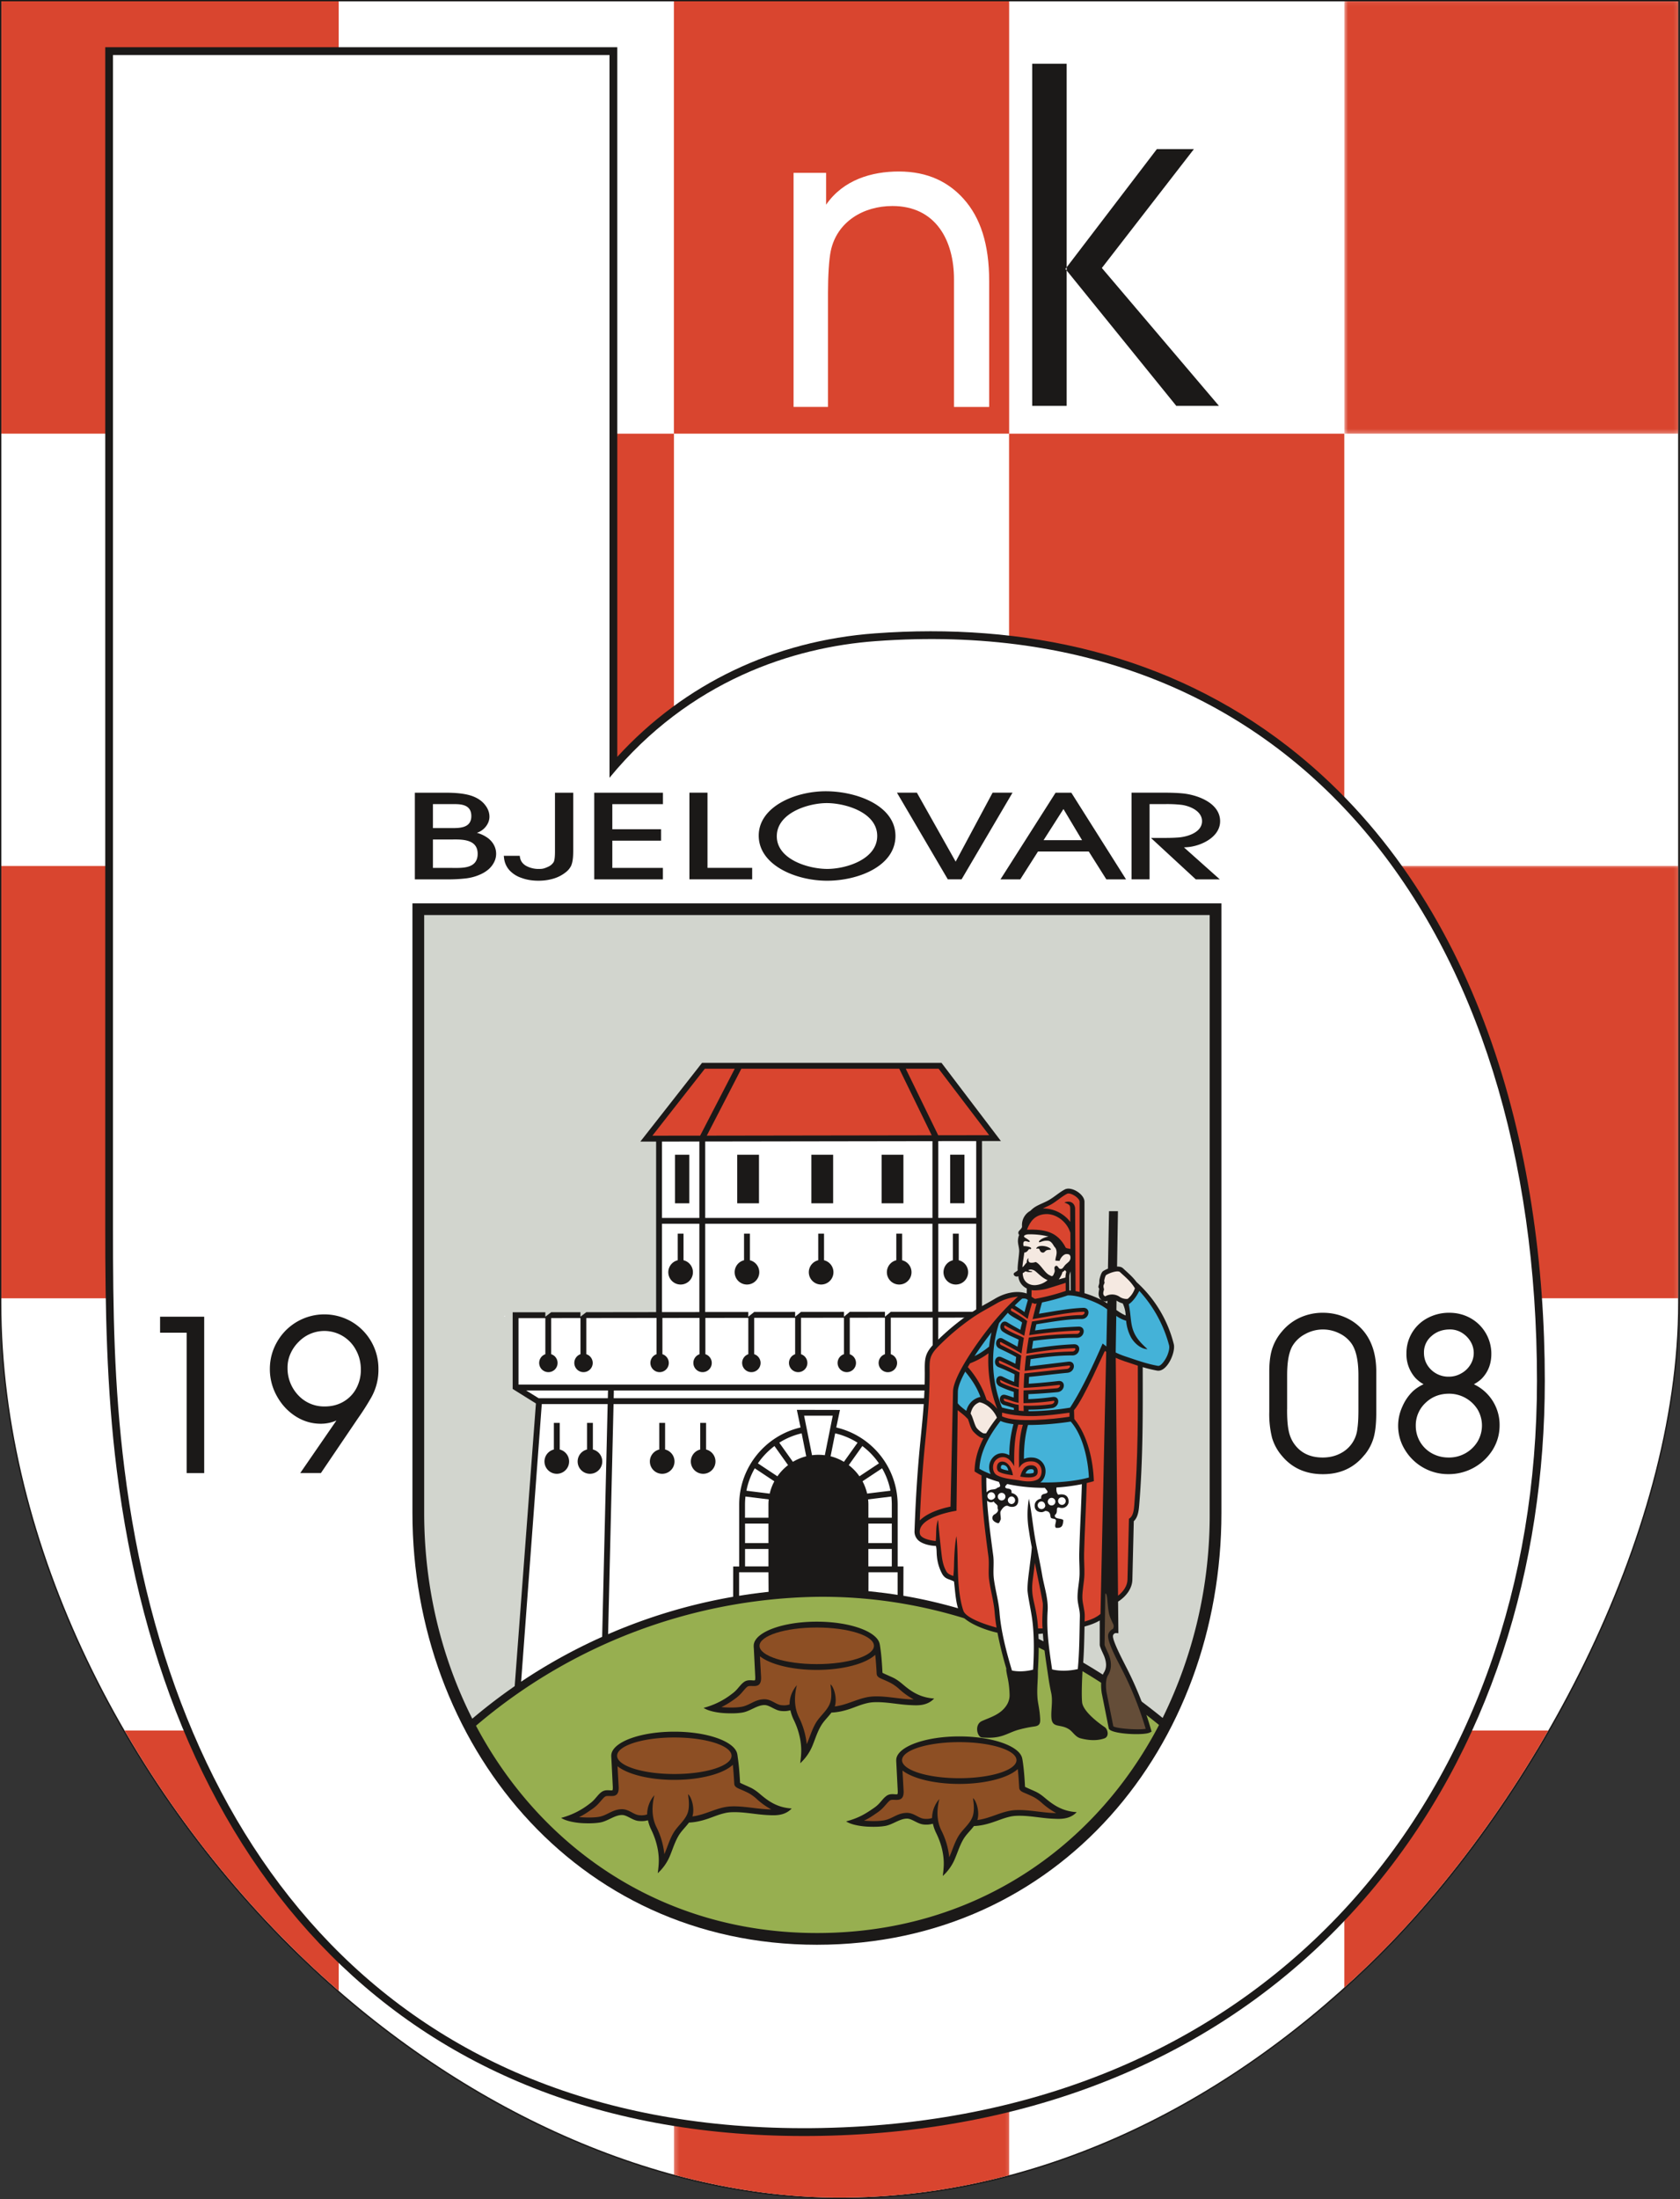<svg xmlns="http://www.w3.org/2000/svg" width="382" height="500" fill="none"><rect width="100%" height="100%" fill="#333333" stroke="none"/><path fill="#1B1918" fill-rule="evenodd" d="M0 0h381.89v296.14c0 52.83-32.95 114.53-70.33 150.67-32.56 31.49-74.63 53.15-120.62 53.15-21.6 0-43.1-5.42-62.8-14.14-21.62-9.58-41.51-23.3-58.63-39.59C29.48 408.15 0 352.15 0 296.14V0Z" clip-rule="evenodd"/><path fill="#fff" fill-rule="evenodd" d="M.31.31h381.27v295.83c0 53.24-33.38 114.81-70.24 150.45-34.9 33.75-77.2 53.06-120.4 53.06-41.13 0-85.59-19.75-121.21-53.64C29.35 407.6.3 351.58.3 296.13V.31Z" clip-rule="evenodd"/><path fill="#D9452F" fill-rule="evenodd" d="M153.23 98.6h76.23V.3h-76.23V98.6ZM.31 98.6h76.7V.3H.31V98.6Z" clip-rule="evenodd"/><mask id="a" width="77" height="99" x="305" y="0" maskUnits="userSpaceOnUse" style="mask-type:luminance"><path fill="#fff" d="M305.6.06h76.27v98.65h-76.28V.06Z"/></mask><g mask="url(#a)"><path fill="#D9452F" fill-rule="evenodd" d="M305.67 98.6h75.91V.3h-75.9V98.6Z" clip-rule="evenodd"/></g><path fill="#D9452F" fill-rule="evenodd" d="M77.02 196.89h76.22V98.6H77.02v98.29ZM229.44 196.89h76.23V98.6h-76.23v98.29ZM153.23 295.18h76.23v-98.29h-76.23v98.29ZM.31 295.18h76.7v-98.29H.31v98.29Z" clip-rule="evenodd"/><mask id="b" width="77" height="100" x="305" y="196" maskUnits="userSpaceOnUse" style="mask-type:luminance"><path fill="#fff" d="M305.6 196.48h76.27V296h-76.28v-99.52Z"/></mask><g mask="url(#b)"><path fill="#D9452F" fill-rule="evenodd" d="M305.67 295.17h75.91v-98.29h-75.9v98.29Z" clip-rule="evenodd"/></g><path fill="#D9452F" fill-rule="evenodd" d="M77.02 393.45h76.22v-98.29H77.02v98.29ZM229.44 393.45h76.23v-98.29h-76.23v98.29Z" clip-rule="evenodd"/><mask id="c" width="77" height="108" x="153" y="392" maskUnits="userSpaceOnUse" style="mask-type:luminance"><path fill="#fff" d="M153.22 392.9h76.63V500h-76.63V392.9Z"/></mask><g mask="url(#c)"><path fill="#D9452F" fill-rule="evenodd" d="M229.46 494.56a149.93 149.93 0 0 1-38.51 5.1c-12.38 0-25.06-1.8-37.72-5.22V393.46h76.23v101.1Z" clip-rule="evenodd"/></g><path fill="#D9452F" fill-rule="evenodd" d="M77.02 452.63c-2.47-2.14-4.9-4.35-7.29-6.62a237.1 237.1 0 0 1-41.4-52.56h48.69v59.18ZM352.05 393.45c-11.73 20.4-25.94 38.86-40.7 53.14-1.88 1.8-3.77 3.57-5.68 5.3v-58.44h46.38Z" clip-rule="evenodd"/><path fill="#1B1918" fill-rule="evenodd" d="M140.36 172.07c15.3-16.72 35.81-26.39 58.59-28.07 33.83-2.5 66.7 4.63 93.86 25.69 43.46 33.7 58.45 91.58 58.45 144.28 0 42-12.29 83.8-39.7 116.2C280 467.5 235.1 484.66 186.93 485.6 91.4 487.48 37.79 424.45 26.53 334.1c-2.3-18.44-2.6-36.51-2.6-55.06V10.74h116.43v161.33Z" clip-rule="evenodd"/><path fill="#fff" fill-rule="evenodd" d="M199.08 145.77c96.15-7.12 150.4 66.27 150.4 168.2 0 92.27-59.18 167.82-162.6 169.85-97.3 1.91-147.84-63.63-158.59-149.92-2.37-19.03-2.6-35.84-2.6-54.86V12.51h112.9v164.32c18.22-22.17 41.84-29.69 60.49-31.06Z" clip-rule="evenodd"/><path fill="#1B1918" fill-rule="evenodd" d="M93.78 205.38h183.95v138.6c0 52.8-36.7 98.18-91.98 98.18s-91.97-46.15-91.97-98.18v-138.6Z" clip-rule="evenodd"/><path fill="#97AF50" fill-rule="evenodd" d="M108.23 392.36c14.77 27.85 42.44 47.13 77.53 47.13 35.46 0 63.14-19.28 77.78-47.3-22.34-18.25-49.06-29.62-78.35-29.13a122.52 122.52 0 0 0-76.96 29.3Z" clip-rule="evenodd"/><path fill="#D2D5CE" fill-rule="evenodd" d="M96.45 208.04v135.94c0 16.78 3.87 32.8 10.94 46.78a124.3 124.3 0 0 1 77.77-29.46c29.58-.5 56.6 10.92 79.2 29.29a104.43 104.43 0 0 0 10.7-46.61V208.04H96.46Z" clip-rule="evenodd"/><path fill="#1B1918" fill-rule="evenodd" d="M42.43 303H36.4v-3.63h10.03v35.55h-3.99V303ZM76.5 322.96c-1.12.49-2.3.74-3.55.74-2.08 0-4-.58-5.75-1.7-1.8-1.16-3.2-2.7-4.24-4.58a12.5 12.5 0 0 1-1.6-6.14c0-2.23.55-4.31 1.67-6.24a12.36 12.36 0 0 1 16.9-4.55 12.37 12.37 0 0 1 6.12 10.79 12.71 12.71 0 0 1-1.78 6.7 56.65 56.65 0 0 1-2.8 4.38l-8.5 12.55h-4.7l8.23-11.95Zm-11.12-11.83a8.88 8.88 0 0 0 2.53 6.19 8.02 8.02 0 0 0 5.97 2.45c1.48 0 2.91-.33 4.2-1.08a7.64 7.64 0 0 0 2.92-3 8.85 8.85 0 0 0 1.05-4.31c0-1.56-.35-3.05-1.1-4.42a8.13 8.13 0 0 0-13.05-1.87 8.71 8.71 0 0 0-1.85 2.68c-.45 1-.67 2.06-.67 3.16v.2ZM310.26 330.78c-2.4 3.01-5.61 4.39-9.45 4.39-3.72 0-6.9-1.27-9.3-4.14a11.15 11.15 0 0 1-2.26-4.1 22.14 22.14 0 0 1-.64-5.94v-9.1c0-1.74.14-3.64.68-5.3a11.38 11.38 0 0 1 2.22-3.89 11.64 11.64 0 0 1 4.13-3.15 12.39 12.39 0 0 1 5.17-1.08c1.72 0 3.38.32 4.96 1 1.52.64 2.86 1.58 3.97 2.8 2.4 2.66 3.2 6.11 3.2 9.61V321c0 1.86-.09 3.97-.57 5.76a10.77 10.77 0 0 1-2.1 4.03Zm-17.6-10.35c0 1.53.04 3.27.34 4.77.2 1.03.56 2 1.14 2.88 1.56 2.33 3.86 3.3 6.62 3.3 1.46 0 2.86-.3 4.15-1a7.05 7.05 0 0 0 3.73-5.54c.21-1.42.24-2.97.24-4.4v-7.75c0-2.22-.23-5.18-1.48-7.09a7.13 7.13 0 0 0-2.8-2.42 8.34 8.34 0 0 0-7.88.16 7.23 7.23 0 0 0-2.91 2.8c-.98 1.82-1.14 4.53-1.14 6.55v7.74ZM323.7 314.72a7.78 7.78 0 0 1-1.87-1.44 8.04 8.04 0 0 1-2.03-5.6 8.98 8.98 0 0 1 4.78-8 10.3 10.3 0 0 1 4.97-1.21c1.7 0 3.32.39 4.81 1.22a9.25 9.25 0 0 1 4.74 8.13c0 2.17-.67 4.08-2.2 5.64-.51.5-1.13.91-1.76 1.27a10.2 10.2 0 0 1 5.84 9.32c0 2-.52 3.86-1.56 5.56a11.78 11.78 0 0 1-10.07 5.55 11.45 11.45 0 0 1-9.88-5.51 10.4 10.4 0 0 1-.63-9.78c.58-1.37 1.41-2.6 2.5-3.63a9.63 9.63 0 0 1 2.35-1.52Zm5.8 2.15c-2.08 0-3.9.66-5.4 2.12a6.96 6.96 0 0 0-2.18 5.2 7.1 7.1 0 0 0 3.67 6.24c1.17.64 2.43.95 3.76.95a7.57 7.57 0 0 0 6.62-3.63 7.17 7.17 0 0 0 0-7.3 7.62 7.62 0 0 0-6.47-3.58Zm.2-14.61c-1.6 0-3.03.45-4.22 1.52a4.82 4.82 0 0 0-1.7 3.75c0 1.54.54 2.83 1.64 3.9a5.63 5.63 0 0 0 4.03 1.57c1 0 1.94-.25 2.81-.75a5.51 5.51 0 0 0 2.06-1.95 5.02 5.02 0 0 0 .03-5.33 5.85 5.85 0 0 0-1.99-1.98 5.13 5.13 0 0 0-2.67-.73Z" clip-rule="evenodd"/><path fill="#fff" fill-rule="evenodd" d="M180.44 92.53V39.3h7.4v7.24c3.93-5.7 10.44-7.55 16.53-7.55 6.73 0 11.4 2.5 14.75 6.24 3.8 4.25 5.8 10.25 5.8 18.71v28.58h-8V63.5c0-8.82-4.13-16.66-14-16.66-6.65 0-12.6 3.6-14.01 10.17-.42 1.95-.64 5.74-.64 9.6v25.9h-7.83Z" clip-rule="evenodd"/><path fill="#1B1918" fill-rule="evenodd" d="M242.54 92.27h-7.83V14.5h7.83v77.77Zm-.29-31.12 20.8-27.25h8.42l-20.93 27.03 26.62 31.34h-9.7l-25.2-31.12ZM108.43 189.35a7.5 7.5 0 0 1 2.68 1.32c.52.44.96.95 1.26 1.57a4.18 4.18 0 0 1-.02 3.78 5.38 5.38 0 0 1-1.28 1.64c-.59.5-1.26.9-1.97 1.2-.97.43-2 .7-3.05.84a36 36 0 0 1-4.74.23h-6.98v-19.7h6.94c2 0 4.64.12 6.51.92 1 .42 1.88 1.03 2.54 1.89.6.77.97 1.65.97 2.64 0 .83-.3 1.57-.8 2.22a4.27 4.27 0 0 1-2.06 1.45Zm-10 7.98h4.32c2.21 0 5.86.27 5.86-3.21 0-3.62-4.16-3.25-6.36-3.25h-3.81v6.46Zm0-9.06h3.9c1.92 0 4.84.15 4.84-2.73 0-2.89-2.82-2.72-4.6-2.72h-4.13v5.45Zm31.43 8.58a4.2 4.2 0 0 1-1.19 1.44 8.11 8.11 0 0 1-2.75 1.45c-1.11.34-2.28.5-3.45.5-1.3 0-2.61-.17-3.83-.62a6.53 6.53 0 0 1-2.8-1.76 4.96 4.96 0 0 1-1.23-2.78l-.06-.5h3.63l.06.38c.14.83.62 1.43 1.33 1.87a5.9 5.9 0 0 0 3.1.73c.8 0 1.17-.14 1.91-.47a2.82 2.82 0 0 0 1.34-1.14c.25-.58.27-1.7.27-2.32v-13.4h4.15v12.82c0 1.2 0 2.7-.48 3.8Zm9.37-14.03v5.71h11.08v2.6h-11.08v6.2h11.5v2.6h-15.61v-19.7h15.62v2.6h-11.51Zm21.64 14.5h10.16v2.6h-14.27v-19.7h4.11v17.1Zm27.2 2.92c-7.1 0-15.42-3.5-15.55-10.11-.12-6.62 8.15-10.23 15.24-10.23 7.1 0 15.85 3.3 15.85 10.15 0 6.86-8.45 10.19-15.54 10.19Zm-.08-17.65c-4.24 0-11.36 2.25-11.36 7.54 0 5.28 7.21 7.43 11.47 7.43 4.26 0 11.36-2.17 11.36-7.5 0-5.35-7.23-7.47-11.47-7.47Zm29.31 13.31 8.4-15.68h4.53l-11.58 19.7h-3.14l-11.56-19.7h4.53l8.82 15.68Zm30.26-2.3h-11.54l-4.03 6.33h-4.5l12.53-19.7h3.58l12.44 19.7h-4.48l-4-6.34Zm-5.75-9.66-4.52 7.08h8.75l-4.23-7.08Zm27.4 8.72 8.15 7.27h-5.46l-10.2-9.42h2.43c1.14 0 2.3 0 3.43-.08 2.13-.07 5.76-1.05 5.76-3.73 0-2.28-2.68-3.42-4.57-3.7a28.41 28.41 0 0 0-3.83-.18h-3.53v17.1h-4.1v-19.7h7.05c1.6 0 3.28.03 4.87.2 3.37.41 8.22 2.26 8.22 6.3 0 3.45-3.94 5.44-6.95 5.84-.42.05-.85.08-1.27.1ZM116.96 384.32l4.9-65.23-5.24-3.27v-.01h-.05v-17.45H124v1l1.33-1.01h6.65v1.01l1.34-1.02 15.87-.02v-38.77h-3.59l14.03-17.9h54.45l13.51 17.78h-4.3v38.75l.05.06h1.43v1.32h-2.36l-9.07 7.05v.16h-.2l-.52.4-.22 7.63h1.07v1.33h-1.1l-.05 1.78h1.15v1.33h-1.19l-.79 28.31 9.54 10.2-.03 9.76a112.04 112.04 0 0 0-35.97-5.33c-24.22.41-48.17 8.4-68.07 22.14Z" clip-rule="evenodd"/><path fill="#fff" fill-rule="evenodd" d="M114.68 299.17v.2l.25-.2h-.25ZM159.02 278.23h-8.5v20.09h.1l8.4-.01v-20.08Zm-3.6 8.3a2.8 2.8 0 1 1-1.32 0v-6.05h1.32v6.05ZM212.02 278.23h-51.67v20.1l.04-.03h9.76v1.06l1.34-1.07 9.31-.01v1.08l1.33-1.08 9.77-.01v1.09l1.33-1.1h7.99v1.1l1.33-1.1 9.47-.02v-20Zm-6.9 8.3a2.8 2.8 0 1 1-1.32 0v-6.05h1.33v6.05Zm-17.75 0a2.8 2.8 0 1 1-1.32 0v-6.05h1.32v6.05Zm-16.86 0a2.8 2.8 0 1 1-1.33 0v-6.05h1.33v6.05ZM221.97 278.23h-8.62v20.01h8.62v-20Zm-3.97 8.3a2.8 2.8 0 1 1-1.33 0v-6.05H218v6.05ZM213.35 276.9h8.62v-17.47l-8.62.01v17.47Zm2.7-14.37h3.25v11.04h-3.25v-11.04ZM160.35 276.91h51.67v-17.46l-51.67.08v17.38Zm40.12-14.37h4.95v11.04h-4.95v-11.04Zm-15.98 0h4.95v11.04h-4.95v-11.04Zm-16.86 0h4.95v11.04h-4.95v-11.04ZM150.52 276.91h8.5v-17.38l-8.5.02v17.36Zm2.95-14.37h3.26v11.04h-3.25v-11.04ZM138.25 316.13h-18.62l2.85 1.77h15.73l.04-1.77ZM169.4 356.14h5.33v-3.97h-5.32v3.97ZM169.4 350.84h5.33v-4.44h-5.32v4.44ZM169.5 340.25c-.06.61-.1 1.24-.1 1.87v2.95h5.33v-2.95c0-.41.02-.82.06-1.22l-5.28-.65ZM171.62 333.83a16.57 16.57 0 0 0-1.9 5.1l5.3.66c.22-1 .58-1.93 1.05-2.8l-4.45-2.96ZM176.1 328.77a16.82 16.82 0 0 0-3.77 3.94l4.44 2.94c.67-.97 1.49-1.82 2.42-2.54l-3.09-4.34ZM182.28 325.88a16.56 16.56 0 0 0-5.09 2.13l3.1 4.35c.94-.56 1.96-.99 3.03-1.26l-1.04-5.23ZM182.84 321.88l1.8 8.98c.96-.13 1.95-.13 2.91 0l1.8-8.99h-6.5ZM194.99 328.01a16.58 16.58 0 0 0-5.09-2.13l-1.04 5.22c1.08.27 2.1.7 3.03 1.26l3.1-4.35ZM199.85 332.7a16.79 16.79 0 0 0-3.77-3.93l-3.09 4.34c.94.72 1.75 1.57 2.43 2.54l4.43-2.94ZM202.47 338.93c-.35-1.82-1-3.54-1.9-5.1l-4.45 2.95c.47.87.82 1.82 1.05 2.8l5.3-.65ZM202.78 345.07v-2.95c0-.63-.04-1.26-.1-1.87l-5.29.65c.05.4.07.8.07 1.22v2.95h5.32ZM197.45 350.84h5.33v-4.44h-5.33v4.44ZM197.45 356.14h5.33v-3.97h-5.33v3.97ZM168.06 357.47h6.67l.03 4.45-.94.1-.1.02-.12.01-.1.01-.1.02h-.1l-.12.02-.63.07-.1.02-.1.01-.1.01-.12.02-.1.01-.1.01-.84.12h-.1l-.11.02-.1.02-.11.01-.94.14-.1.01-.11.02-.1.01-.11.02-.1.01-.1.02-.53.08-.1.02-.22.03-.1.02-.1.01v-5.34ZM202.78 357.47h-5.3l-.01 4.3.1.01.1.01.12.01.83.09.2.02.11.01.2.02.11.02.8.1h.13l.21.03.11.01.2.03.63.08.1.01.62.09.2.02.42.06.1.02.96.14.35.06h.03v-5.14h-1.32Z" clip-rule="evenodd"/><path fill="#fff" fill-rule="evenodd" d="M211.17 319.23h-71.66l-1.24 52.32c9.1-3.95 18.66-6.82 28.44-8.51l.01-6.88h1.36V342.1c0-8.52 5.97-15.7 13.95-17.55l-.84-4.01 9.8.02-.84 3.99a18.07 18.07 0 0 1 13.96 17.55v14.05h1.32l-.02 6.66c4.92.83 9.76 2 14.49 3.46l.02-8.09-9.55-10.22.8-28.74Zm-50.62 10.33a2.8 2.8 0 1 1-1.33 0v-6.05h1.33v6.05Zm-9.32 0a2.8 2.8 0 1 1-1.32 0v-6.05h1.32v6.05ZM211.26 316.13h-71.68l-.04 1.77h71.67l.05-1.77ZM212.08 306.2v-6.62h-9.53v8.31a2.1 2.1 0 1 1-1.33 0v-8.3l-8 .01v8.3a2.09 2.09 0 1 1-1.32-.01v-8.29l-9.77.01v8.28a2.09 2.09 0 0 1-.66 4.08 2.1 2.1 0 0 1-.67-4.08v-8.27h-9.31v8.27a2.09 2.09 0 0 1-.67 4.08 2.1 2.1 0 0 1-.67-4.08v-8.26l-9.76.01v8.25a2.09 2.09 0 0 1-.67 4.08 2.1 2.1 0 0 1-.66-4.08v-8.25l-8.44.01v8.24a2.09 2.09 0 0 1-.66 4.08 2.1 2.1 0 0 1-.67-4.08v-8.24l-15.97.02v8.22a2.09 2.09 0 0 1-.67 4.08 2.1 2.1 0 0 1-.66-4.08v-8.22l-6.66.01v8.21a2.09 2.09 0 0 1-.67 4.08 2.1 2.1 0 0 1-.66-4.08v-8.2h-6.1v15.11h93.4l.23-8.18.55-.43ZM220.6 299.57l-7.26.01v5.63l7.27-5.64ZM123.19 319.23l-4.7 63.12a124.87 124.87 0 0 1 18.43-10.2l1.25-52.92H123.2Zm4.08 10.33a2.8 2.8 0 1 1-1.33 0v-6.05h1.33v6.05Zm7.54 0a2.8 2.8 0 1 1-1.33 0v-6.05h1.33v6.05Z" clip-rule="evenodd"/><path fill="#D9452F" fill-rule="evenodd" d="m159.2 258.2 7.87-15.22h-6.8l-11.93 15.23 10.87-.01ZM211.85 258.12l-7.38-15.14h-35.9l-7.86 15.22 51.14-.08ZM205.95 242.98l7.38 15.13 11.59-.01-11.5-15.12h-7.47Z" clip-rule="evenodd"/><path fill="#1B1918" fill-rule="evenodd" d="M185.72 368.7c7.3 0 13.33 2.1 14.23 4.79.11.36.16.73.21 1.11.28 1.88.4 3.83.5 5.72.46.27 2.3 1.03 2.7 1.26.68.37 1.28.83 1.86 1.32 1.87 1.6 3.92 3.07 7.19 3.27-1.65 1.77-3.94 1.57-5.39 1.5-2.8-.11-5.59-.8-8.46-.65-.5.03-1 .11-1.49.23-1.3.3-2.55.85-3.8 1.28-1.41.47-2.76.78-4.22.84-.77 1.04-1.71 1.87-2.38 3.01-.82 1.4-1.25 2.82-1.82 4.24a11.17 11.17 0 0 1-2.9 4.27c.25-1.98.36-3.23.04-5.23a17.23 17.23 0 0 0-1.54-4.7 9.85 9.85 0 0 1-.73-2.12c-.7.2-1.35.25-2.15.16-1.38-.14-2.6-1.35-3.74-1.34-1.7 0-3.22 1.39-5 1.7-1.15.2-2.6.22-4.06.14-1.66-.09-3.72-.47-4.79-1.2a17.7 17.7 0 0 0 6.4-3.15c1-.72 1.33-1.25 2.1-2.11.22-.24.44-.44.7-.63.96-.7 2.16-.21 2.47-.39.1-.1.08-.63.08-.75l-.32-6.4c-.03-.48-.08-.9.08-1.38.9-2.7 6.93-4.79 14.23-4.79ZM153.33 393.71c7.3 0 13.33 2.09 14.23 4.78.12.37.15.74.2 1.12.28 1.88.41 3.83.52 5.72.45.26 2.29 1.03 2.7 1.26.67.37 1.27.82 1.85 1.32 1.88 1.6 3.92 3.07 7.19 3.26-1.65 1.77-3.95 1.57-5.38 1.51-2.81-.12-5.6-.8-8.47-.65-.5.03-1 .1-1.49.23-1.3.3-2.54.85-3.8 1.27-1.4.47-2.76.78-4.22.85-.77 1.04-1.71 1.87-2.38 3.01-.82 1.4-1.25 2.82-1.82 4.23a11.12 11.12 0 0 1-2.9 4.27c.25-1.97.36-3.23.04-5.22a17.22 17.22 0 0 0-1.54-4.7 9.9 9.9 0 0 1-.73-2.12c-.69.2-1.34.24-2.15.16-1.38-.14-2.6-1.35-3.74-1.35-1.7 0-3.22 1.4-5 1.7-1.15.2-2.6.22-4.06.15-1.66-.1-3.72-.48-4.79-1.2a17.73 17.73 0 0 0 6.4-3.16c1-.71 1.33-1.25 2.1-2.1.22-.24.44-.45.7-.63.96-.7 2.16-.22 2.47-.4.1-.1.08-.62.08-.75l-.32-6.39c-.03-.49-.08-.9.08-1.39.9-2.7 6.93-4.78 14.23-4.78ZM218.12 394.79c7.3 0 13.34 2.06 14.23 4.71.12.36.16.73.22 1.1.27 1.86.4 3.78.5 5.65.45.25 2.3 1.01 2.7 1.24.68.36 1.27.81 1.85 1.3 1.88 1.58 3.93 3.02 7.2 3.22-1.65 1.75-3.95 1.55-5.39 1.49-2.81-.12-5.6-.8-8.47-.65-.5.03-1 .1-1.49.23-1.29.3-2.54.84-3.8 1.25-1.4.47-2.76.78-4.22.84-.76 1.03-1.7 1.84-2.38 2.97-.81 1.37-1.24 2.78-1.82 4.17a11.02 11.02 0 0 1-2.88 4.21c.24-1.95.35-3.18.02-5.15-.26-1.6-.82-3.18-1.53-4.63a9.51 9.51 0 0 1-.74-2.1 5.5 5.5 0 0 1-2.14.17c-1.39-.14-2.6-1.33-3.74-1.33-1.7 0-3.22 1.37-5 1.67-1.16.2-2.6.22-4.06.15-1.67-.1-3.72-.47-4.79-1.19 2.87-.77 4.37-1.7 6.39-3.1 1.01-.71 1.34-1.24 2.11-2.09.21-.23.44-.43.69-.62.96-.69 2.16-.2 2.47-.38.1-.1.09-.61.08-.75l-.32-6.3c-.02-.47-.07-.9.09-1.37.9-2.65 6.92-4.71 14.22-4.71Z" clip-rule="evenodd"/><path fill="#8D4F24" fill-rule="evenodd" d="M185.72 370.03c7.18 0 13 1.86 13 4.16s-5.82 4.16-13 4.16c-7.2 0-13.02-1.86-13.02-4.16s5.83-4.16 13.02-4.16Z" clip-rule="evenodd"/><path fill="#8D4F24" fill-rule="evenodd" d="M189.81 387.98c3.2-.41 5.6-2.1 8.67-2.27 3.04-.17 6.22.65 9.28.67a16.6 16.6 0 0 1-3.42-2.47 9.92 9.92 0 0 0-1.63-1.17c-.7-.38-1.39-.67-2.12-.99-.53-.22-1.2-.5-1.25-1.17-.08-1.43-.17-2.9-.33-4.35-2.12 2.01-7.28 3.44-13.3 3.44-5.68 0-10.6-1.27-12.92-3.1l.26 4.63c.17 3.17-2.3 1.7-3.1 2.28-.18.13-.33.27-.48.44-.84.94-1.22 1.52-2.33 2.3a19.4 19.4 0 0 1-3.1 1.91c1.62.13 3.3.15 4.55-.07 1.92-.33 3.05-1.72 5.23-1.72 1.59 0 2.6 1.22 3.88 1.35.7.07 1.23.03 1.83-.17a6.7 6.7 0 0 1 1.66-4.37c-.6 2.4-.66 4.95.45 7.25a17.73 17.73 0 0 1 1.79 6.16c.72-1.6 1.16-3.27 2.08-4.84.89-1.5 2.42-2.66 3.11-4.23.6-1.32.42-3.16.2-4.55.75.5 1.59 3.13 1 5.04ZM153.33 395.03c7.19 0 13.01 1.86 13.01 4.16s-5.82 4.15-13 4.15c-7.2 0-13.02-1.86-13.02-4.15 0-2.3 5.83-4.16 13.01-4.16Z" clip-rule="evenodd"/><path fill="#8D4F24" fill-rule="evenodd" d="M157.43 412.99c3.2-.42 5.6-2.11 8.66-2.28 3.06-.16 6.23.66 9.29.68a16.72 16.72 0 0 1-3.42-2.47 9.56 9.56 0 0 0-1.63-1.18c-.7-.38-1.4-.67-2.12-.98-.53-.23-1.2-.5-1.25-1.17-.09-1.43-.17-2.9-.33-4.35-2.12 2.01-7.28 3.43-13.3 3.43-5.68 0-10.6-1.26-12.92-3.1l.26 4.63c.17 3.18-2.3 1.7-3.1 2.29a3.2 3.2 0 0 0-.48.44c-.85.94-1.23 1.52-2.33 2.3-1.15.8-2.08 1.44-3.1 1.9 1.62.13 3.3.15 4.55-.06 1.91-.34 3.05-1.72 5.23-1.73 1.58 0 2.6 1.23 3.88 1.36.7.07 1.23.03 1.83-.17a6.7 6.7 0 0 1 1.65-4.38c-.6 2.41-.66 4.96.46 7.25a17.75 17.75 0 0 1 1.8 6.17c.7-1.6 1.15-3.28 2.07-4.84.88-1.5 2.42-2.66 3.11-4.23.6-1.32.42-3.16.2-4.56.75.51 1.59 3.13 1 5.05ZM218.12 396.09c7.19 0 13.01 1.83 13.01 4.1 0 2.26-5.82 4.1-13.01 4.1-7.19 0-13.01-1.84-13.01-4.1 0-2.27 5.82-4.1 13-4.1Z" clip-rule="evenodd"/><path fill="#8D4F24" fill-rule="evenodd" d="M222.22 413.8c3.2-.41 5.6-2.09 8.66-2.25 3.05-.16 6.23.65 9.29.67a16.68 16.68 0 0 1-3.42-2.44 9.8 9.8 0 0 0-1.63-1.16c-.7-.37-1.4-.66-2.12-.97-.53-.22-1.2-.5-1.25-1.15-.08-1.4-.17-2.86-.33-4.29-2.12 1.98-7.28 3.38-13.3 3.38-5.68 0-10.6-1.24-12.91-3.04l.25 4.56c.17 3.12-2.3 1.68-3.1 2.24-.18.13-.33.28-.48.44-.85.93-1.22 1.5-2.33 2.27-1.15.8-2.08 1.43-3.1 1.88 1.62.13 3.3.15 4.55-.07 1.91-.33 3.05-1.7 5.23-1.7 1.59 0 2.6 1.2 3.88 1.34.7.07 1.23.03 1.83-.17a6.58 6.58 0 0 1 1.65-4.31c-.6 2.37-.66 4.89.46 7.15a17.3 17.3 0 0 1 1.79 6.08c.72-1.58 1.16-3.24 2.08-4.78.88-1.48 2.42-2.62 3.11-4.16.59-1.31.42-3.12.2-4.5.74.5 1.59 3.09 1 4.98Z" clip-rule="evenodd"/><path fill="#1B1918" fill-rule="evenodd" d="M254.22 371.31v.03l-.11-.03-.4-.02a.72.72 0 0 0-.63.56c-.26 1 2.42 6 2.91 7.01a79.05 79.05 0 0 1 5.74 14.42l.11.43-.4.2c-1.31.68-8.3.38-9.22-.75l-.09-.1-1.62-8.14c-.21-1.43-.27-3.39.5-4.66.7-1.11.55-2.33.14-3.5-.23-.67-1.09-2.24-1.09-2.81v-5.52c-1 .6-2.16 1.02-3.46 1.38-.07 3.31-.12 6.63-.45 9.92-.15 2.73-.25 5.7-.1 7.3.17 1.65 2.52 3.87 5.15 5.66.7.48 1.07 2.12-.06 2.54-.86.31-2.67.73-5.45-.01-1.15-.3-1.72-1.44-2.57-2.02-2.06-1.38-3.92-.12-4.06-2.8-.09-1.74.37-3.68-.05-5.56-.27-1.23-.49-2.5-.67-3.75-.48-3.3-1-6.43-1.21-9.69l-1.02.1c.14 2.81.05 5.64-.12 8.44.03 2.18-.23 3.81-.1 5.86.07 1.36.44 2.43.59 4.47.09 1.25.15 2.06-1.22 2.25a28.2 28.2 0 0 0-3.94.83c-2.68.86-3.66 2.03-8.04 1.68-1.1-.08-1.79-2.94 0-3.74 1.88-.85 4.2-1.45 5.58-3.56.45-.68.72-1.53.7-2.37a20.84 20.84 0 0 0-.4-3.71c-.08-.41-.47-2.1-.33-2.25a86.7 86.7 0 0 1-2.01-8.11l-.02-.08-.07-.01c-2.43-.52-7.42-2.24-8.53-4.6-.9-1.92-1-4.85-1.27-6.97v-.06l-.06-.03c-1.16-.6-1.94-.47-2.66-1.74a10.34 10.34 0 0 1-1.18-4c-.09-.75-.01-1.5-.2-2.24l-.02-.08h-.09c-1.26-.04-3.18-.46-4.06-1.42a2.74 2.74 0 0 1-.72-1.81c.2-5.75.52-11.48 1.02-17.2.32-3.66.74-7.3 1.02-10.96.2-2.63.3-5.26.3-7.9-.02-3.1-.13-4.39 2.16-6.72a55.52 55.52 0 0 1 8.39-7.02c1.71-1.16 3.56-2.08 5.34-3.14 2.08-1.25 4.75-2 7.14-1.27l.14.05.02-1.15a3.34 3.34 0 0 1-1.92-2.8c-.4.25-.93 0-1.04-.35-.15-.44.49-.53.9-.97-.03-.36-.03-.35-.01-.7.06-1.18.27-2.36.34-3.55.04-.87-.31-1.68-.28-2.52.03-.5.12-.93.29-1.3-.2-.13-.2-.4-.19-.6.05-.36.9-.84.83-1.36a3.65 3.65 0 0 1 1.9-3.5c.32-.33.68-.63 1.02-.85 1-.63 2.3-1.06 3.25-1.63 1.21-.7 2.33-1.74 3.56-2.38 1.52-.78 4.47 1.1 4.47 2.79v20.8c1.44.43 2.87 1.02 3.97 1.6-.4-.25-.6-.6-.7-1-.13-.46-.02-1 .08-1.57 0-.13-.2-.3-.18-.51.02-.23.15-.49.19-.77.04-.27-.01-.57.05-.85.18-.84.45-1.64.8-1.9.26-.18.67-.39 1.13-.58l.24-13.06h2.03l-.2 12.59c.55-.02 1.05.09 1.37.4 1.15 1.08 2.14 1.87 3.07 3.13a28.2 28.2 0 0 1 8.46 14.12c.44 1.83-1.53 6.4-3.8 6a29.7 29.7 0 0 1-3.27-.79c.03 10.43.07 21-.8 31.4-.1 1.22-.28 2.75-1.23 3.63l-.32 13.3c-.05 2.06-1.5 3.88-3.25 4.98l.07 7.18h-.08Zm-2.44-74.97.02-.6-.11.06-.2.14-.24-.06c-.19-.04-.35-.1-.5-.16l.26.13c.26.15.52.32.77.49Zm-8.33-2.92-.27-.02-.03-3.18c0-.5.21-.95.28-1.15l.02 4.35Zm10.43 2.3-.03 2.12c.63.45 1.27.87 1.94 1.17l.16.07v-.18a7.04 7.04 0 0 0-.66-2.55 5.04 5.04 0 0 1-1.37-.62l-.04-.02Z" clip-rule="evenodd"/><path fill="#44B2D8" fill-rule="evenodd" d="M219.59 320.68c-.56-.45-1.2-.9-1.66-1.45l-.16-.18.03-2.63c.02-1.33.98-3.26 1.6-4.42l.08-.15.11.14c1.41 1.73 2.5 3.39 3.3 5.5l.04.1-.11.04a4.15 4.15 0 0 0-3.05 3l-.06.15-.12-.1Z" clip-rule="evenodd"/><path fill="#D9452F" fill-rule="evenodd" d="M216.04 342.56c-2.23.46-5 1.37-6.7 2.94l-.2.19.01-.28c.2-4.76.5-9.51.91-14.26.33-3.66.74-7.3 1.02-10.97.2-2.66.3-5.32.3-8-.01-2.74-.2-3.83 1.85-5.93a54.15 54.15 0 0 1 8.22-6.88c1.7-1.15 3.53-2.06 5.29-3.1a11.86 11.86 0 0 1 4.37-1.43l.37-.05-.28.24a54.29 54.29 0 0 0-6.46 7.02c-2.28 2.88-8 10.78-8.04 14.36l-.57 26.14-.09.01Z" clip-rule="evenodd"/><path fill="#D9452F" fill-rule="evenodd" d="m223.62 326.99-.33-.06c-.64-.15-1.51-.94-1.96-1.44-.64-.7-.87-1.92-1.24-2.85l-.44-.44c-.52-.54-1.14-.96-1.71-1.44l-.18-.15-.27 22.86-.45.08c-2.29.42-8.48 1.9-7.87 5.17.2 1.12 2.54 1.54 3.49 1.63l.1.02.02-.12c.17-1.58-.07-3.2.52-4.7.22 2.6.52 5.53.83 8.12.16 1.3.41 2.45 1.05 3.6.32.56.88.78 1.45 1l.14.04.01-.14c.16-1.25.13-2.58.19-3.84.06-1.44.2-3.66.5-5.06.35 2.89.23 6.96.42 9.86.15 2.32.41 4.86 1.16 7.07.6 1.79 5.62 3.33 7.38 3.8l.17.04-.03-.17a38.62 38.62 0 0 1-.4-3.2c-.19-2.55-.94-5.02-1.27-7.55-.23-1.76.08-3.54-.16-5.3-.8-6.07-1.6-12.17-1.56-18.3v-.07l-.07-.03c-.52-.26-1.02-.56-1.51-.87.04-2.74.82-5.24 2.02-7.56Z" clip-rule="evenodd"/><path fill="#F5E9E1" fill-rule="evenodd" d="M226.68 322.33c-.6-1.55-2.24-3.2-3.94-3.51-1.16.44-1.71 1.24-2.04 2.54l.2.4c.37.73.77 2.47 1.25 2.99a4.9 4.9 0 0 0 1.39 1.1c.22.06.45.04.69.03a32.41 32.41 0 0 1 2.45-3.55ZM258.06 292.9c-.31.9-.79 1.7-1.65 2.41l-.33.02a2.91 2.91 0 0 1-1.57-.54 3.07 3.07 0 0 0-3.2-.05c-.62-.28-.48-.91-.28-1.54 0-.15-.16-.57-.12-.87.03-.24.2-.44.24-.7.02-.13-.08-.3-.07-.43.08-.56.26-1.09.4-1.28.63-.43 2.49-1.14 3.14-.74 1.2 1.13 2.23 1.92 3.17 3.31l.27.42Z" clip-rule="evenodd"/><path fill="#D9452F" fill-rule="evenodd" d="M224.77 307.67a17.3 17.3 0 0 1-4.11 2.26l-.1.04-.46.78-.04.06.09.11a20.56 20.56 0 0 1 4.03 6.9l.15.44a8.42 8.42 0 0 1 2.43 2.07 30.28 30.28 0 0 1-2-12.66Z" clip-rule="evenodd"/><path fill="#44B2D8" fill-rule="evenodd" d="M221.6 308.32a16.6 16.6 0 0 0 3.08-1.98l.22-.17c.1-.92.26-1.84.45-2.77l.1-.49-.3.4a77.17 77.17 0 0 0-3.55 5Z" clip-rule="evenodd"/><path fill="#D9452F" fill-rule="evenodd" d="M243.18 321.18c-5.16.72-10.2 1.33-15.32 0l-.02.83.06.03c3.03 1.5 11.72.62 15.18.08l.1-.02v-.92Z" clip-rule="evenodd"/><path fill="#F5E9E1" fill-rule="evenodd" d="M232.55 289.46c.21-.1.4-.25.6-.4.03-.02.44.14.78.16.27.02.72-.03.73-.05.11-.16-.12-.15-.38-.18-.25-.03-.5-.2-.45-.22.24-.12.5-.16.67-.13.56.1.76.26.9.36.79.62 1.6 1.58 2.8 2.05a4.8 4.8 0 0 1-2.77 1.14c-1.32.08-2.5-.64-2.78-1.92-.09-.42-.09-.38-.1-.81Z" clip-rule="evenodd"/><path fill="#F5E9E1" fill-rule="evenodd" d="M242.23 287.58c.28-.3.73-.6.93-.88.33-.45.32-1.1.05-1.38-.21-.22-.65-.22-.88-.18-.5.1-1.14.75-1.4 1.53l-.94-.05c-.06-.74.5-1.5.14-2.59-.12-.36-.35-.49-.53-.8-.2-.35-.5-.83-.93-1.03-.32-.14-.59-.12-1.02-.1-.54.04-1.23.37-1.33.33-.39-.13.56-1.03 2.1-1.29a17.3 17.3 0 0 0-4.66-.5c-.35 0-1.47.32-.6.8.46.27 1.09.7.99.85-.14.2-.6-.1-1-.1-.34-.01-.6.26-.41 1.12.64-.01 1.99.22 1.68.64-.12.18-.31-.1-.52.13-.13.15-.4.68-1 .7-.1.97-.36 2.36-.42 3.33.37-.2.63-.78 1-1.06-.08-.66.41-1.15.37-.91-.12.69.19.85.32.9.33.11.9.04 1.32-.11 1.13.48 2.02 2.5 3.19 3.01.28.12.52.39.8-.01.1-.15.16-.34.3-.71.13-.38-.11-.86.01-1.12.25-.47.6-.35.8-.02.27.4.46.49.8.39.32-.1.51-.55.84-.89Zm-6.54-3.85c.47-.74 2.44-.51 3.18.18.45.41-.64.08-1.1.48-.3.27-.4.47-.78.38-.39-.08-.48-.35-.64-.71-.2-.46-.93.09-.66-.33ZM242.12 288.79c-.23.25-.36.35-.57.43 0 .37-.4 1.06-.8 1.67.65-.21 1.3-.35 1.5-.42.03-.4.06-.79.2-1.32-.17-.23-.15-.24-.33-.36Z" clip-rule="evenodd"/><path fill="#D9452F" fill-rule="evenodd" d="M242.32 293.5a46.76 46.76 0 0 1-6.92 1.8h-.06c-.24-.1-.54-.3-.75-.46l-.05-.03.03-1.5c.3.06.6.08.9.07.92-.06 1.8-.16 2.64-.4.39-.12 3.05-.92 4.2-1.32l.01 1.84ZM245.48 293.73l-.92-.18-.1-18.75c-.01-.97-.8-2.02-2.44-1.41 1.16.49 1.32.6 1.33 1.42l.01 3a7.83 7.83 0 0 0-6.1-3.06h-.13c.7-.33 1.44-.65 2-.98 1.18-.7 2.3-1.73 3.5-2.35.76-.39 2.85.95 2.85 1.8v20.51Z" clip-rule="evenodd"/><path fill="#44B2D8" fill-rule="evenodd" d="m251.57 306.13.18-8.45a14.4 14.4 0 0 0-1.3-.86c-1.9-1.08-5.47-2.4-7.67-2.3-1.94.67-3.87 1.2-5.84 1.6l-.06.2c-.2.64-.47 1.72-.64 2.37 3-.47 6.74-1.22 10.04-1.34 1.86-.07 1.46 2.56-.35 2.54-3.19-.03-7.21.72-10.28 1.2-.14.6-.17.77-.3 1.4 3.27-.47 6.56-.75 9.86-.87 1.84-.07 1.45 2.56-.36 2.54-3.16-.03-6.7.25-9.93.7l-.27 1.8c3.17-.5 6.3-.9 9.54-1.03 1.85-.06 1.46 2.56-.36 2.54-3.1-.02-6.38.37-9.49.85l-.16 1.62 8.73-1.05c1.82-.2 1.63 2.36-.2 2.53-2.9.27-5.81.66-8.72.93l-.08 1.55c2.24-.13 4.47-.35 6.71-.61 1.82-.22 1.63 2.37-.2 2.53-2.18.2-4.38.37-6.58.45l-.01 1.14c1.84-.08 3.66-.22 5.5-.49 1.8-.26 1.7 2.25-.13 2.52-1.74.26-3.55.37-5.33.36v.35a60.5 60.5 0 0 0 9.45-.81c2.75-4.24 5.27-9.73 7.4-14.58l.85.67Zm-17.85-10.56-.07-.05-.23-.17c-.34-.14-.6-.13-1-.1-.58.5-1.14 1.03-1.68 1.57.58.4 1.5.93 2.21 1.5.22-.84.4-1.5.64-2.31l.13-.44Zm-4.54 2.9c-.68.75-1.34 1.53-1.99 2.3l-.01.02-.02.04a28.53 28.53 0 0 0 .66 19.18c.9.25 1.8.44 2.71.57v-.48c-.72-.18-1.4-.44-2.18-.64-1.47-.37-1.28-2.7.26-2.31.64.16 1.26.4 1.89.6l.01-1.3a22.6 22.6 0 0 1-3.22-1.25c-1.38-.71-.74-2.9.68-2.2.81.41 1.72.84 2.62 1.18l.1-1.72a43.24 43.24 0 0 0-3.65-1.63c-1.42-.56-.78-2.91.68-2.25 1.05.47 2.13.96 3.17 1.49.05-.52.1-1.03.17-1.54-1.2-.7-2.74-1.4-3.87-1.96-1.37-.69-.54-2.97.86-2.19 1.1.62 2.22 1.2 3.32 1.81.06-.47.19-1.13.26-1.6-1.22-.61-2.51-1.06-3.63-1.85-1.2-.85-.26-2.91 1.06-2.08.97.6 1.96 1.13 2.95 1.7.1-.5.29-1.19.4-1.68-.93-.72-2.08-1.15-2.96-1.9-.11-.09-.2-.2-.27-.31Z" clip-rule="evenodd"/><path fill="#D9452F" fill-rule="evenodd" d="m250.23 366.95 1.3-59.6-.27-.2c-.2.07-4.75 10.8-7.03 13.44l-.02.04.06 1.99.02.02c3.03 3.73 4.28 9.44 4.43 14.11-.51.15-1.02.29-1.53.41l-.09.02v.09c-.15 5.3-.46 10.59-.6 15.89-.04 1.6.11 3.2.07 4.8-.04 1.8-.5 3.56-.46 5.35.04 1.42.57 2.77.54 4.2l-.03 1.16c1.41-.4 2.63-.9 3.6-1.72ZM253.7 308.7l.52 54.1c1.18-.91 2.12-2.22 2.15-3.66l.33-13.83.22-.16c.8-.59.93-2.1 1-3.01.88-10.47.83-21.14.8-31.64l-3.13-1.04c-.7-.24-1.31-.48-1.9-.76Z" clip-rule="evenodd"/><path fill="#44B2D8" fill-rule="evenodd" d="m253.82 299.18-.13 8.32c.66.33 1.38.62 2.25.91 2.44.81 4.81 1.68 7.35 2.13.76.13 1.74-1.53 2.01-2.1.32-.68.7-1.82.53-2.56a29.48 29.48 0 0 0-6.77-12.38c-.18.32-1.03 2.1-2.4 3.03.58 2.9.34 4.57 1.25 6.54.77 1.68 2.2 2.9 3 3.67-1.26 0-2.8-1.07-3.72-2.64a9.83 9.83 0 0 1-1.12-3.75l-.01-.07-.08-.02a7.4 7.4 0 0 1-2.16-1.08Z" clip-rule="evenodd"/><path fill="#644D38" fill-rule="evenodd" d="M253.15 392.51c.99.54 5.73.84 7.36.55a79.26 79.26 0 0 0-5.51-13.7c-.72-1.44-3.4-6.23-3-7.79.15-.51.55-.97 1.05-1.22.15-.27.27-.6.1-1.02-.35-.8-.83-1.66-1-2.6-.43-2.24-.28-4.5-.83-4.42l-.16 11.65c.02.24.9 2.06 1.05 2.48.52 1.5.6 3.01-.25 4.41-.62 1-.53 2.77-.36 3.9l1.55 7.76Z" clip-rule="evenodd"/><path fill="#D9452F" fill-rule="evenodd" d="M233.52 279.57c4.01-.1 6.9.42 8.8 4.08.08.16.66.22 1.08.31l-.02-3.68c-.8-2.62-3.38-4.42-5.7-4.24-2.33.17-3.42 1.58-4.16 3.53Z" clip-rule="evenodd"/><path fill="#fff" fill-rule="evenodd" d="M239.23 379.56c-.66-4.44-1.32-8.77-1.02-13.32.18-2.8-.79-5.46-1.25-8.18-.56-3.35-1.38-6.62-1.87-9.96-.4-2.71-.62-4.79-1.14-7.36a21.17 21.17 0 0 0 0 7.19 71 71 0 0 0 .66 3.84c-.08 1.44-.3 2.84-.47 4.25-.21 1.82-.54 3.76-.5 5.6v.04c.04.44.1.89.17 1.33.33 2.02.78 4.02 1 6.06.37 3.5.3 7.05.1 10.56-1.39.37-3.22.54-4.81.2l-.01-.03c-1.24-4.14-2.49-8.88-2.82-13.2-.2-2.56-.95-5.04-1.28-7.6-.23-1.76.08-3.55-.15-5.31-.55-4.13-1.12-8.3-1.4-12.47.39.35.96.5 1.53.18.18.39.44.41.82.9.1.14-.04.76.14.89.12.48-.45.97-.78 1.13-.52.23-1.03 1.36.58 1.96.5.19.5-.16.8-.76.13-.29-.2-1.55 0-1.9.15-.29.85-1.47 1.66-1.22.25.14.6.22.91.22.97 0 1.44-.6 1.44-1.5s-.74-1.5-1.54-1.66c.12-1.26-.92-.8-1.35-1.18-.25-.23.06-.51.38-.86 2.75.6 5.67.88 8.55.87.35.48.82.85.5 1.13-.43.38-1.46.04-1.34 1.31-.81.16-1.48.72-1.48 1.62 0 .92.6 1.47 1.56 1.47.31 0 .6-.14.85-.28 1.5.07.97 1.41 1.38 1.63.37.2.88.12 1.02.41.2.4-.45 1.42.05 1.81 1.44.1 1.53-.57 1.66-1.66-.07-.62-2.2-.17-1.91-1.27.83-.61.06-1.68.86-1.73 1.46.54 2.33-.6 2.26-1.4-.1-1.83-1.83-1.59-2.35-1.47-.51-.48-.45-1.24-.42-1.65 1.95-.12 3.85-.37 5.64-.73l.13-.03v.14c-.15 5.2-.46 10.37-.59 15.56-.04 1.6.1 3.2.07 4.81-.05 1.8-.5 3.58-.46 5.4.03 1.39.57 2.74.53 4.14-.1 4-.09 8.01-.47 12-1.85.42-4 .52-5.84.08Zm-14.9-40.26a69.08 69.08 0 0 1-.06-3.19v-.17l.16.07c.86.34 1.76.65 2.69.9.14.32.32.69.28.96-.03.28-.66.34-.74.48-.12.2-.8.29-1.07.31a1.9 1.9 0 0 0-1.25.64Zm1.96.97c0 .36-.57.74-.9.74a.86.86 0 1 1 0-1.73c.57 0 .9.49.9.99Zm2.9 1c-.15-.52.34-1.04.85-1.04a.87.87 0 0 1 0 1.73.87.87 0 0 1-.85-.7Zm-1.44-1.86a.86.86 0 1 0 0 1.73.86.86 0 0 0 0-1.73Zm13.71 2.74a.86.86 0 1 0 0-1.73c-.53 0-.92.39-.86.96a.9.9 0 0 0 .86.77Zm-3.79.26c0-.5-.3-1.04-.85-1.04a.87.87 0 0 0 0 1.74c.42 0 .77-.3.85-.7Zm1.44-1.86a.86.86 0 1 1 0 1.73.86.86 0 0 1 0-1.73Z" clip-rule="evenodd"/><path fill="#44B2D8" fill-rule="evenodd" d="M235.01 334.85c.05-.1.07-.31.06-.4-.04-.27-.19-.4-.46-.41-.79-.05-1.12.32-1.44.94.66.07 1.38.07 1.84-.13Zm8.45-11.64.14.16c2.64 3.1 3.8 8.49 3.99 12.46v.1l-.09.02c-2.94.8-6.91 1.2-10.96 1.09.92-.64 1.3-1.86 1.17-2.95a3.08 3.08 0 0 0-2.93-2.7 4.16 4.16 0 0 0-1.96.31c0-2.5.2-5.19.93-7.72 3.5.02 7.38-.4 9.65-.76l.06-.01Zm-18.18 11.94c-.91-.34-1.76-.73-2.51-1.17l-.06-.04v-.06c.18-3.97 2.36-7.68 4.74-10.75l.05-.07.08.04c.76.33 1.74.55 2.86.69a27.67 27.67 0 0 0-.95 7.08 3.3 3.3 0 0 0-1.14-.43c-1.35-.23-2.55.51-3.13 1.75-.42.91-.41 2.07.06 2.96Zm2.33-1.27c.45.22 1.07.37 1.67.48-.18-.71-.4-1.16-1.2-1.3a.44.44 0 0 0-.45.25.97.97 0 0 0-.02.57Z" clip-rule="evenodd"/><path fill="#D9452F" fill-rule="evenodd" d="M235.3 355.3c-.3 3.06-.67 4.46-.6 6.23.1 2.58 1.08 4.35 1.33 8.71h1.04c-.22-2 .16-5.09.03-5.83-.53-3-1.21-6.1-1.8-9.11ZM234.64 296.2l.01.13c-.38 1.27-.66 2.2-.97 3.54a45.81 45.81 0 0 0-3.5-2.37c-.31-.19-.45.45-.16.6 1.18.62 2.8 1.63 3.55 2.26-.24 1.05-.47 2.2-.67 3.36l-.18-.1c-1.14-.69-2.86-1.41-4.13-2.22-.31-.19-.34.43-.07.62 1.13.8 2.7 1.41 3.63 1.82l.66.34c-.2 1.21-.39 2.43-.54 3.56-1.3-.8-3.52-1.95-4.65-2.58-.32-.18-.33.47-.03.62 1.38.69 3.81 1.89 4.63 2.42a80.84 80.84 0 0 0-.35 3.39 70.16 70.16 0 0 0-4.51-2.2c-.33-.15-.3.5.01.61 1.4.55 3.5 1.54 4.44 2.03l.04-.15a79 79 0 0 0-.24 7.07c-1.14-.2-1.94-.62-3.21-.94-.36-.09-.15.51.17.6 1.1.28 1.95.67 3.05.8 0 .44.02.88.03 1.31l1.12.1-.03-1.24c2.1.08 4.31-.02 6.33-.32.56-.08 1-.85.38-.76-2.34.34-4.5.48-6.72.53-.01-.97 0-1.94.02-2.92 2.42-.06 5.19-.26 7.6-.48.56-.05 1-.83.37-.76-2.77.32-5.28.56-7.95.68a82 82 0 0 1 .16-3.3c2.62-.23 6.13-.68 9.7-1.01.57-.06 1.01-.84.38-.77-3.43.4-6.99.84-10.03 1.21.09-1.13.2-2.27.34-3.4a68.86 68.86 0 0 1 10.52-1c.56.01 1.01-.78.38-.76-3.74.14-7.02.62-10.84 1.24.16-1.23.34-2.44.55-3.65a81.6 81.6 0 0 1 10.93-.84c.56 0 1-.79.38-.76-3.66.13-7.46.48-11.22 1.06.23-1.24.36-1.91.64-3.12 3.02-.44 7.94-1.48 11.28-1.45.56 0 1-.79.38-.76-3.62.13-7.78 1.08-11.53 1.67.25-1.02.64-2.57.93-3.55l-.41.09-.67-.25Zm-3.1 27.69c-.94 3.1-.96 6.42-.93 9.48-.44-.82-1.14-1.87-2.25-2.05a2.21 2.21 0 0 0-2.34 1.25c-.43.92-.26 2.33.7 2.85 1.47.78 3.43.88 5.07 1.16 1.26.24 2.84.42 4.04-.16.8-.38 1.1-1.39.99-2.2a2.2 2.2 0 0 0-2.1-1.95c-1.44-.09-2.34.38-3 1.49-.03-3.46-.1-6.47.86-9.82l-1.05-.05Zm.1-8.45a21.85 21.85 0 0 1-4.07-1.64c-.32-.16-.16.46.13.6 1.23.64 3 1.18 3.88 1.47l.06-.43Zm-1.33 19.99c-.96-.16-2.3-.33-3.17-.8-.53-.28-.54-1.2-.32-1.69.24-.52.78-.71 1.34-.62 1.3.22 2 1.92 2.15 3.1Zm2.23-1.14c.47-.77 1.07-1.2 2.12-1.14.7.05 1.19.5 1.28 1.18.15 1.13-.63 1.48-1.57 1.56a9.68 9.68 0 0 1-2.4-.18c.16-.5.3-.97.57-1.42Z" clip-rule="evenodd"/></svg>
